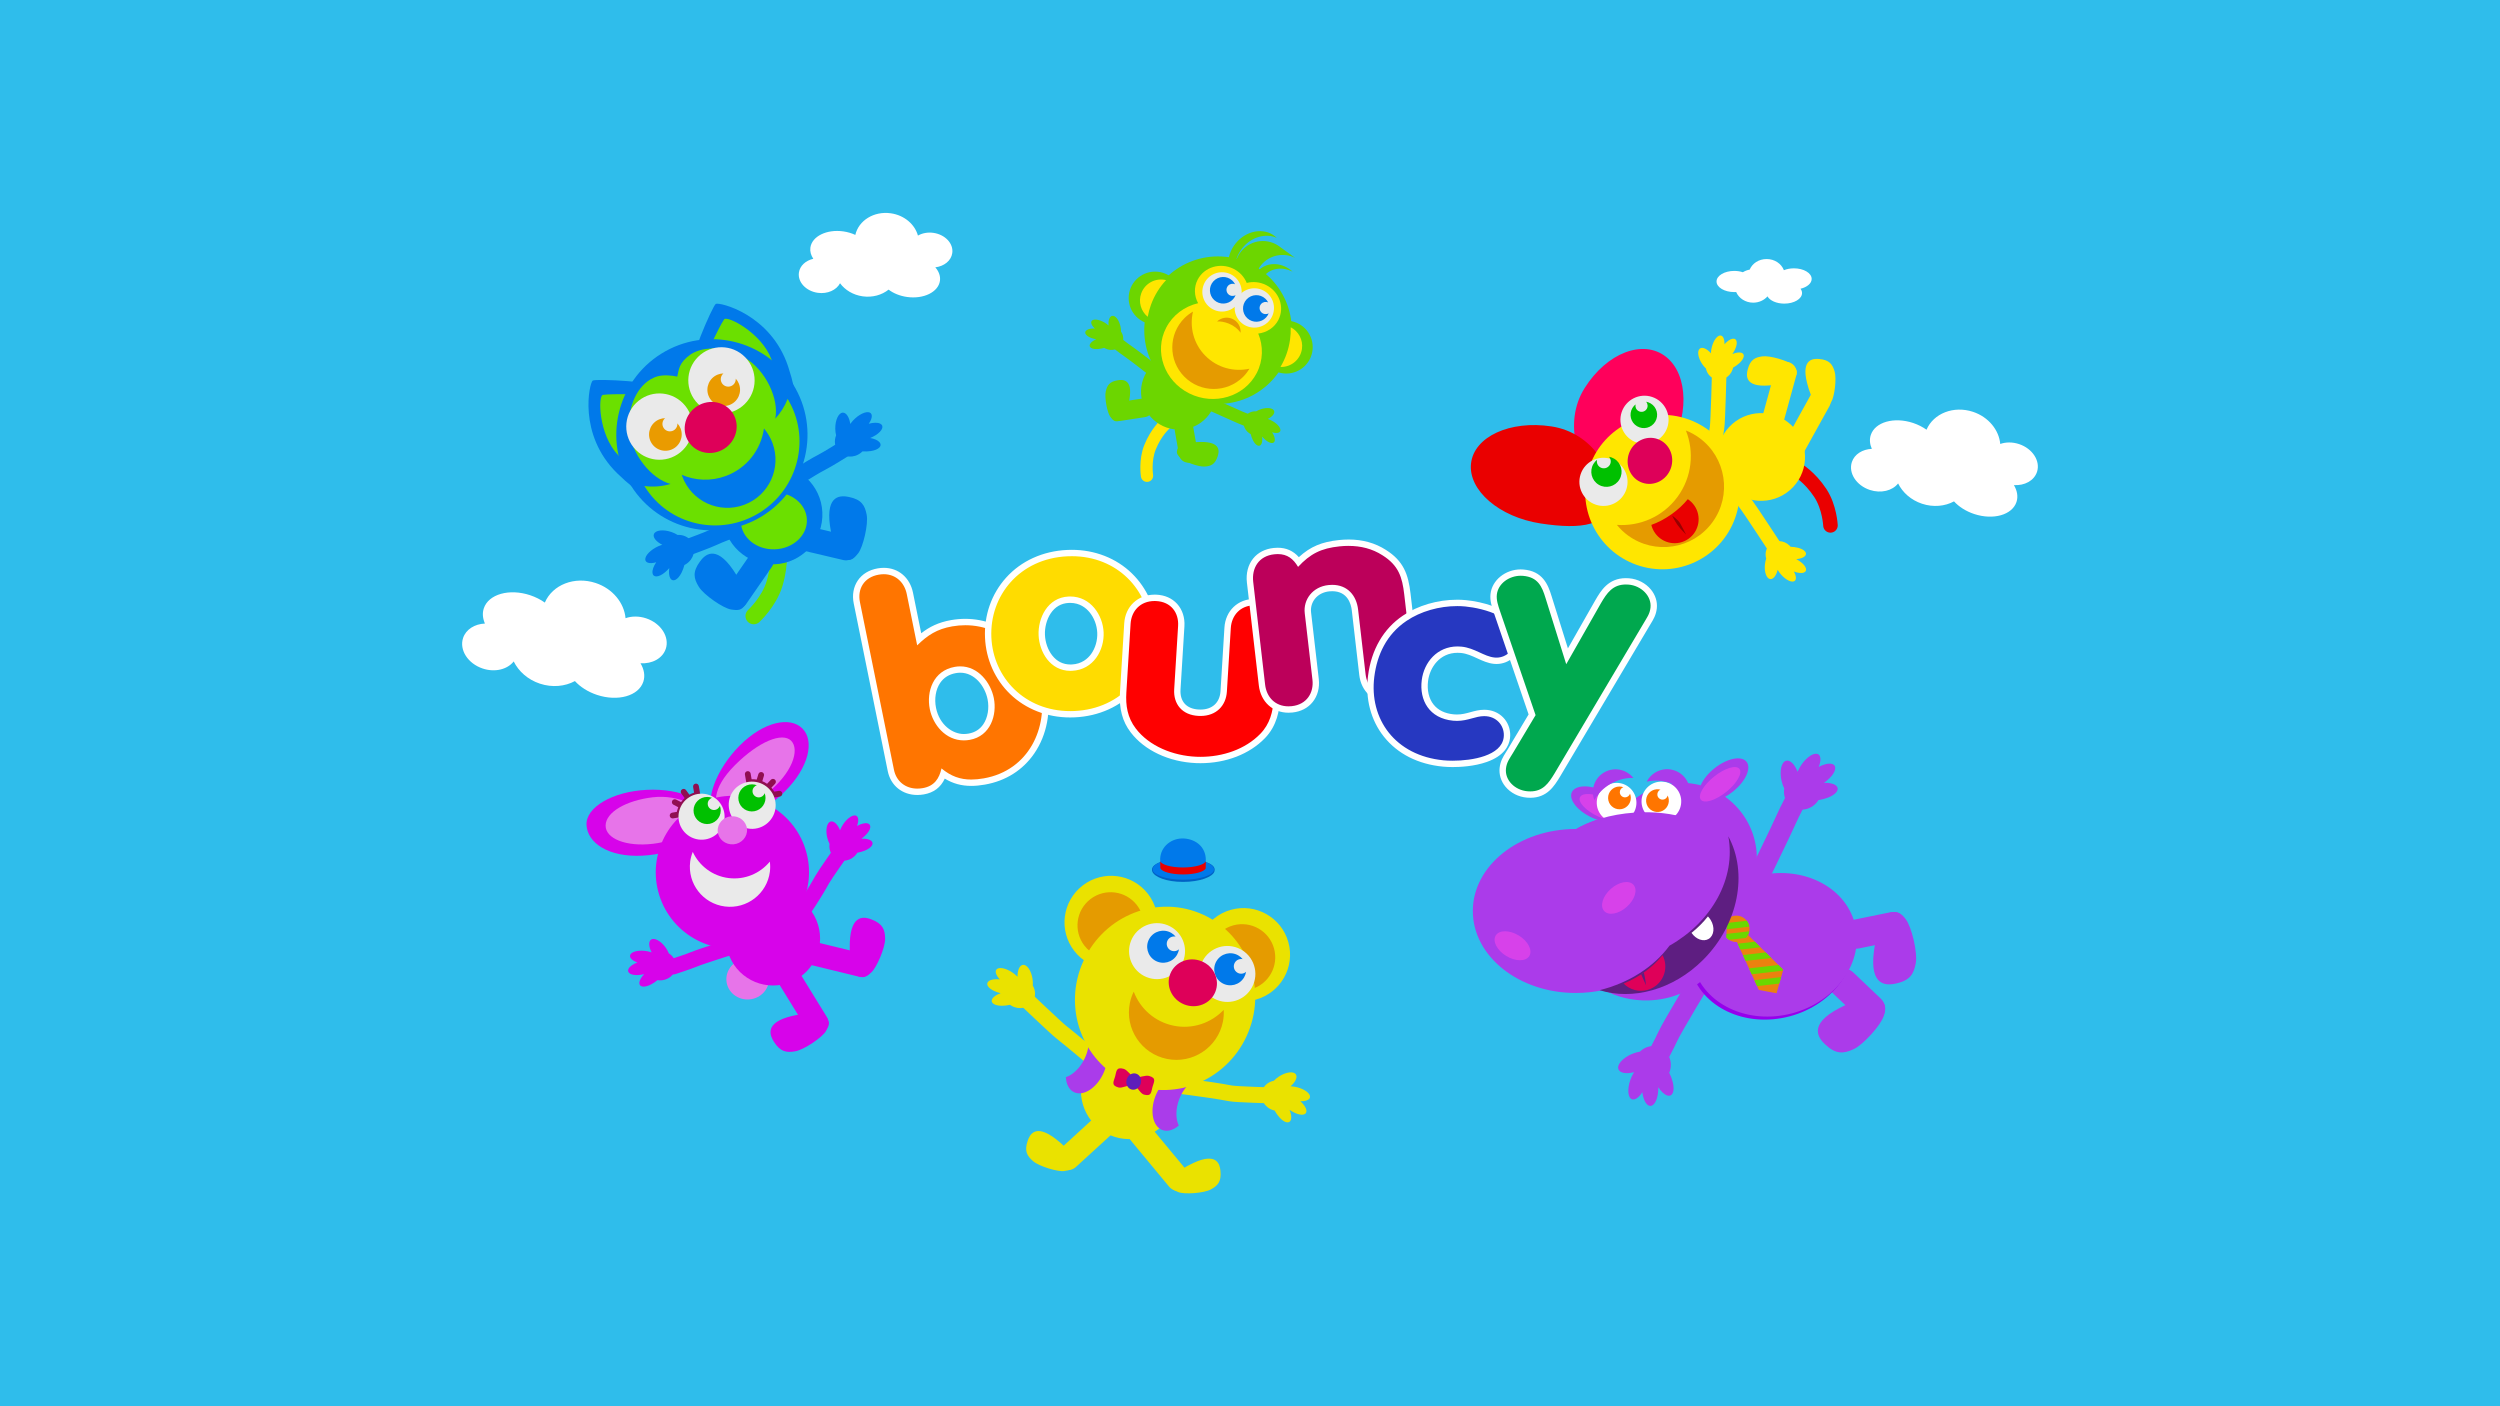 <?xml version="1.0" encoding="UTF-8"?><svg xmlns="http://www.w3.org/2000/svg" viewBox="0 0 1920 1080"><defs><style>.cls-1,.cls-2,.cls-3,.cls-4,.cls-5,.cls-6,.cls-7,.cls-8,.cls-9,.cls-10,.cls-11,.cls-12,.cls-13,.cls-14,.cls-15,.cls-16,.cls-17,.cls-18,.cls-19,.cls-20,.cls-21,.cls-22,.cls-23,.cls-24,.cls-25,.cls-26,.cls-27,.cls-28,.cls-29,.cls-30,.cls-31,.cls-32,.cls-33,.cls-34,.cls-35,.cls-36,.cls-37,.cls-38,.cls-39,.cls-40,.cls-41,.cls-42,.cls-43,.cls-44,.cls-45{stroke-width:0px;}.cls-1,.cls-4,.cls-5,.cls-7,.cls-9,.cls-10,.cls-19,.cls-21,.cls-23,.cls-31,.cls-35,.cls-36,.cls-39,.cls-41{fill-rule:evenodd;}.cls-1,.cls-11{fill:#0079ea;}.cls-46{stroke-width:9.63px;}.cls-46,.cls-47,.cls-48,.cls-49,.cls-50,.cls-51,.cls-52,.cls-53,.cls-54,.cls-55,.cls-56,.cls-57,.cls-58,.cls-59,.cls-60{fill:none;stroke-linecap:round;stroke-miterlimit:10;}.cls-46,.cls-50{stroke:#6cd600;}.cls-47{stroke-width:22.39px;}.cls-47,.cls-57{stroke:#ab3bea;}.cls-2,.cls-39{fill:#5e1e81;}.cls-3{fill:#5e1eba;}.cls-4,.cls-24{fill:#d703ea;}.cls-5,.cls-13{fill:#ea0000;}.cls-6{fill:#ffdc00;}.cls-7,.cls-40{fill:#de0059;}.cls-48{stroke:#6be000;}.cls-48,.cls-59{stroke-width:12.69px;}.cls-8,.cls-41{fill:#eaeaea;}.cls-9,.cls-29{fill:#eae200;}.cls-10{fill:#ff005b;}.cls-12{fill:#6bd700;}.cls-49{stroke-width:18.4px;}.cls-49,.cls-53{stroke:#eae200;}.cls-14{fill:#ea9b00;}.cls-15{fill:#bc005a;}.cls-16,.cls-23{fill:#ffe600;}.cls-17,.cls-19{fill:#ab3bea;}.cls-18,.cls-36{fill:#6cd600;}.cls-50{stroke-width:14.44px;}.cls-20{fill:#eb810f;}.cls-21{fill:#9600ec;}.cls-22{fill:#e774e9;}.cls-51{stroke-width:16.75px;}.cls-51,.cls-52,.cls-56{stroke:#ffe600;}.cls-25{fill:#df0059;}.cls-26,.cls-31{fill:#6be000;}.cls-27{fill:#e59b00;}.cls-28{fill:#00a84e;}.cls-52{stroke-width:9.44px;}.cls-53{stroke-width:12.26px;}.cls-30{fill:#2fbdeb;}.cls-32{fill:#0061c4;}.cls-33{fill:#2638c1;}.cls-54{stroke-width:17.98px;}.cls-54,.cls-55{stroke:#d703ea;}.cls-34{fill:#00c000;}.cls-35{fill:#980000;}.cls-37{fill:red;}.cls-38{fill:#aa3cea;}.cls-55{stroke-width:11.99px;}.cls-56,.cls-58{stroke-width:11.17px;}.cls-57{stroke-width:16.09px;}.cls-42{fill:#fff;}.cls-43{fill:#900e51;}.cls-58{stroke:#ea0000;}.cls-59,.cls-60{stroke:#0079ea;}.cls-44{fill:#d741ea;}.cls-60{stroke-width:19.04px;}.cls-45{fill:#ff7500;}</style></defs><g id="bg"><rect class="cls-30" width="1920" height="1080"/></g><g id="Layer_1"><path class="cls-45" d="M704.51,608.09c-10.33,0-18.31-6.42-20.33-16.37l-26.14-128.79c-1.18-5.82-.2-11.42,2.77-15.77,2.97-4.35,7.69-7.2,13.66-8.25,1.44-.25,2.87-.38,4.25-.38,10.07,0,17.95,6.72,20.06,17.13l7.14,35.17c6.86-6.1,13.95-10.29,24.98-12.22,3.48-.61,6.99-.92,10.44-.92,14.62,0,28.31,5.35,39.61,15.47,10.5,9.41,17.8,22.07,20.55,35.64,3.47,17.12.15,34.74-9.13,48.34-8.43,12.35-21.02,20.31-36.43,23-3.66.64-6.93.95-10.01.95-8.01,0-14.92-2.19-21.47-6.84-1.9,5.63-5.81,11.73-15.36,13.4-1.55.27-3.09.41-4.58.41ZM737.49,514.21c-1.23,0-2.49.11-3.75.33-5.92,1.04-10.53,3.91-13.68,8.53-3.79,5.56-5.13,13.44-3.58,21.09,2.22,10.94,11.09,22.01,23.74,22.01h0c1.33,0,2.69-.12,4.06-.36,5.53-.97,9.87-3.71,12.9-8.17,3.78-5.54,5.19-13.63,3.67-21.11-2.97-14.66-14-22.33-23.36-22.33Z"/><path class="cls-42" d="M678.72,440.99c9.43,0,15.91,6.55,17.66,15.18l.72,3.55,7.29,35.91c8.04-7.83,15.19-12.52,26.93-14.58,3.41-.6,6.76-.88,10.02-.88,29.52,0,52.5,23.22,57.77,49.16,5.89,29.04-8.62,62.33-43.59,68.45-3.4.59-6.58.91-9.59.91-8.48,0-15.66-2.53-22.86-8.55-1.74,7.65-5.35,13.56-14.4,15.14-1.43.25-2.82.37-4.16.37-9.22,0-16.17-5.7-17.94-14.41l-26.14-128.79c-2.03-9.98,2.96-19.11,14.46-21.12,1.32-.23,2.6-.34,3.83-.34M740.22,568.62c1.45,0,2.94-.13,4.48-.4,16.14-2.82,21.15-19.31,18.54-32.16-2.38-11.72-11.87-24.29-25.75-24.29-1.35,0-2.74.12-4.17.37-16.63,2.91-21.97,18.99-19.23,32.51,2.45,12.05,12.15,23.97,26.13,23.97M678.72,436.1c-1.52,0-3.1.14-4.67.42-6.63,1.16-11.91,4.37-15.25,9.28-3.34,4.9-4.46,11.16-3.14,17.63l26.14,128.79c2.26,11.13,11.18,18.32,22.72,18.32,1.64,0,3.32-.15,5-.44,7.6-1.33,12.9-5.32,16.07-12.13,6.22,3.8,12.82,5.6,20.34,5.6,3.22,0,6.63-.32,10.43-.99,16.07-2.81,29.22-11.12,38.03-24.03,9.65-14.14,13.11-32.44,9.51-50.2-2.86-14.09-10.43-27.22-21.32-36.98-11.58-10.38-26.23-16.1-41.24-16.1-3.59,0-7.25.32-10.86.95-9.8,1.72-16.78,5.25-22.98,10.12l-5.6-27.61-.72-3.55c-2.35-11.59-11.16-19.09-22.45-19.09h0ZM740.22,563.73c-8.58,0-18.67-6.89-21.35-20.06-1.42-7.01-.23-14.2,3.2-19.23,2.77-4.06,6.83-6.58,12.09-7.5,1.12-.2,2.24-.3,3.33-.3,11.05,0,18.91,10.25,20.97,20.37,1.39,6.86.13,14.23-3.29,19.25-2.65,3.89-6.46,6.29-11.31,7.14-1.23.21-2.45.32-3.64.32h0Z"/><path class="cls-6" d="M821.91,548.57c-17.14,0-32.94-6.16-44.5-17.36-11.2-10.85-17.77-25.63-18.48-41.61-1.58-35.32,24.55-63.19,60.79-64.81,1.12-.05,2.25-.08,3.36-.08,17.21,0,33.05,6.21,44.59,17.47,11.14,10.88,17.67,25.69,18.39,41.72.74,16.53-4.81,32.21-15.63,44.16-11.19,12.37-27.24,19.62-45.17,20.43-1.11.05-2.24.08-3.34.08ZM821.9,460.56c-.36,0-.72,0-1.08.02-8.47.38-21.59,8.09-20.74,27.18.82,18.35,13.63,25.01,22.03,25.01h0c.34,0,.69,0,1.04-.02,11.22-.5,22.74-10.14,21.99-27.01-.55-12.38-9.4-25.18-23.24-25.18Z"/><path class="cls-42" d="M823.07,427.16c35.02,0,59.15,25.79,60.54,56.86,1.44,32.02-21.94,60.4-58.46,62.04-1.09.05-2.17.07-3.23.07-34.81,0-59.15-25.57-60.55-56.63-1.43-32.02,21.68-60.61,58.45-62.26,1.09-.05,2.18-.07,3.25-.07M822.11,515.21c.38,0,.76,0,1.15-.03,16.65-.75,24.92-16.03,24.32-29.56-.58-12.98-9.77-27.52-25.68-27.52-.39,0-.79,0-1.19.03-16.4.74-23.64,16.88-23.07,29.73.57,12.77,8.82,27.35,24.47,27.35M823.07,422.27v4.88-4.88c-1.15,0-2.32.03-3.47.08-18.68.84-35.36,8.42-46.97,21.36-11.18,12.46-16.92,28.79-16.14,46,.74,16.61,7.57,31.97,19.22,43.26,12.02,11.63,28.42,18.04,46.2,18.04,1.14,0,2.3-.03,3.45-.08,18.59-.83,35.23-8.37,46.87-21.23,11.25-12.43,17.03-28.74,16.26-45.91-.75-16.64-7.54-32.04-19.12-43.35-12-11.72-28.44-18.17-46.29-18.17h0ZM822.11,510.33c-5.69,0-10.41-2.36-14.04-7-3.27-4.19-5.29-9.9-5.55-15.67-.26-5.8,1.37-11.97,4.36-16.49,3.39-5.13,8.12-7.87,14.04-8.13.33-.02.65-.02.97-.02,7.38,0,12.14,3.87,14.83,7.12,3.54,4.27,5.72,10,5.97,15.73.27,5.95-1.47,11.95-4.76,16.48-2.51,3.45-7.12,7.63-14.9,7.98-.32.01-.63.02-.94.02h0Z"/><path class="cls-37" d="M921.98,583.69c-1.11,0-2.24-.02-3.35-.07-20.07-.86-38.12-9.32-48.3-22.62-6.04-7.87-8.5-17.19-7.75-29.3l3.25-52.77c.73-11.84,9.12-19.79,20.89-19.79.38,0,.76,0,1.15.02,5.93.26,10.91,2.44,14.4,6.31,3.55,3.94,5.3,9.38,4.93,15.32l-3,48.71c-.32,5.11,1.02,9.47,3.86,12.63,2.89,3.21,7.29,5.03,12.71,5.26.39.02.77.02,1.15.02,10.4,0,17.25-6.31,17.88-16.48l3-48.71c.73-11.84,9.03-19.8,20.67-19.8.37,0,.75,0,1.13.02,6.04.26,11.06,2.42,14.5,6.24,3.49,3.87,5.2,9.34,4.83,15.39l-3.25,52.77c-.78,12.68-4.2,21.46-11.07,28.47-11.34,11.67-28.7,18.36-47.63,18.36Z"/><path class="cls-42" d="M886.73,461.58c.35,0,.69,0,1.05.02,11.67.5,17.61,9.12,17,19.04l-.22,3.61-2.78,45.1c-.7,11.28,5.99,19.93,18.9,20.48.42.02.84.03,1.25.03,12.17,0,19.64-7.86,20.32-18.77l2.78-45.1.22-3.61c.59-9.63,7.17-17.51,18.23-17.51.34,0,.68,0,1.02.02,11.91.51,17.62,8.9,16.99,19.04l-3.25,52.77c-.61,9.92-2.93,19.32-10.37,26.92-11.5,11.84-28.79,17.63-45.88,17.63-1.08,0-2.16-.02-3.24-.07-17.88-.77-36.1-8.11-46.46-21.67-6.45-8.42-7.87-17.75-7.25-27.67l3.25-52.77c.61-9.84,7.4-17.5,18.45-17.5M886.73,456.69c-12.93,0-22.53,9.08-23.33,22.09l-3.25,52.77c-.79,12.74,1.84,22.57,8.25,30.94,10.6,13.87,29.34,22.68,50.13,23.57,1.14.05,2.31.07,3.45.07,19.59,0,37.59-6.97,49.39-19.11,9.46-9.66,11.23-21.76,11.74-30.02l3.25-52.77c.41-6.71-1.52-12.82-5.45-17.18-3.89-4.32-9.5-6.76-16.21-7.05-.42-.02-.83-.03-1.23-.03-12.8,0-22.31,9.09-23.11,22.09l-.22,3.61-2.78,45.1c-.55,8.88-6.32,14.19-15.44,14.19-.34,0-.69,0-1.04-.02-4.75-.2-8.56-1.74-11-4.46-2.39-2.66-3.51-6.4-3.24-10.84l2.78-45.1.22-3.61c.41-6.6-1.57-12.68-5.56-17.11-3.94-4.37-9.51-6.83-16.11-7.12-.43-.02-.84-.03-1.26-.03h0Z"/><path class="cls-15" d="M989.59,544.92c-11.07,0-19.08-7.38-20.4-18.8l-9.15-78.95c-.74-6.42.77-12.34,4.25-16.68,3.3-4.11,8.22-6.61,14.24-7.24.96-.1,1.9-.15,2.8-.15,6.66,0,11.8,2.68,15.95,8.39,9.11-9.08,17.64-12.9,31.34-14.32,2.41-.25,4.79-.37,7.08-.37,10.31,0,19.51,2.55,27.32,7.58,12.84,8.06,16.18,17.4,17.85,31.82l6.68,57.65c.69,5.98-.79,11.6-4.17,15.81-3.28,4.08-8.09,6.56-13.93,7.16-.91.09-1.83.14-2.71.14-11.07,0-19.07-7.38-20.39-18.79l-5.77-49.79c-1.22-10.49-7.74-16.75-17.45-16.75-.83,0-1.69.05-2.57.14-5.15.53-9.61,2.85-12.57,6.54-2.79,3.48-4.05,7.88-3.52,12.39l5.92,51.14c.69,5.98-.79,11.6-4.17,15.81-3.27,4.08-8.09,6.56-13.93,7.16-.91.09-1.83.14-2.71.14Z"/><path class="cls-42" d="M1035.71,419.25c9.34,0,18.15,2.14,26,7.19,12.42,7.8,15.21,16.82,16.74,30.04l6.68,57.65c1.14,9.87-4.3,19.06-15.92,20.26-.84.09-1.66.13-2.46.13-10.43,0-16.88-7.25-17.97-16.63l-.42-3.59-5.35-46.21c-1.23-10.62-8.02-18.91-19.88-18.92-.91,0-1.85.05-2.82.15-12.12,1.25-19.49,11.09-18.27,21.63l5.51,47.55.41,3.58c1.14,9.87-4.3,19.06-15.92,20.26-.84.09-1.66.13-2.46.13-10.43,0-16.89-7.25-17.97-16.63l-9.15-78.95c-1.19-10.32,3.95-19.93,16.31-21.21.89-.09,1.74-.14,2.55-.14,7.37,0,11.95,3.67,15.59,9.84,9.35-10.04,17.62-14.3,31.96-15.78,2.3-.24,4.58-.36,6.83-.36M1035.71,414.36h0c-2.37,0-4.84.13-7.33.39-13.18,1.36-22.06,5.05-30.86,13.15-4.33-4.86-9.67-7.23-16.18-7.23-.98,0-2.01.05-3.05.16-6.68.69-12.17,3.5-15.89,8.14-3.9,4.85-5.59,11.42-4.77,18.49l9.15,78.95c1.45,12.53,10.62,20.96,22.82,20.96.97,0,1.96-.05,2.96-.16,6.5-.67,11.89-3.46,15.58-8.06,3.79-4.73,5.46-10.98,4.69-17.62l-.41-3.58-5.51-47.56c-.45-3.85.62-7.61,3-10.58,2.55-3.17,6.42-5.17,10.91-5.64.79-.08,1.57-.12,2.32-.12,12.03,0,14.52,10.21,15.02,14.59l5.35,46.21.42,3.59c1.45,12.53,10.62,20.95,22.82,20.95.97,0,1.97-.05,2.96-.16,6.5-.67,11.89-3.46,15.58-8.06,3.79-4.73,5.46-10.98,4.69-17.62l-6.68-57.65c-1.71-14.8-5.37-25.05-18.97-33.6-8.21-5.28-17.84-7.95-28.62-7.95h0Z"/><path class="cls-33" d="M1115.7,586.66c-2.6,0-5.14-.11-7.34-.33-18.42-1.78-33.49-9.4-43.58-22.04-9.69-12.14-13.85-28.09-11.72-44.92,2.47-19.44,11.37-34.84,25.74-44.55,11.04-7.5,25.69-11.8,40.17-11.8,2.23,0,4.45.11,6.6.31,12.43,1.2,29.6,5.94,37.11,15.33,3.14,3.94,4.43,8.38,3.82,13.2-.97,7.68-7.67,15.63-17.2,15.63-.55,0-1.11-.03-1.67-.08-4.27-.41-8.08-2.17-12.11-4.02-4.13-1.9-8.41-3.87-13.33-4.35-.94-.09-1.88-.14-2.79-.14-15.16,0-23.62,12.28-25.07,23.69-.99,7.83.7,14.94,4.76,20.03,3.83,4.8,9.75,7.71,17.11,8.42.91.09,1.83.13,2.73.13,4.21,0,7.7-.96,11.08-1.9,3.26-.9,6.35-1.75,9.87-1.75.67,0,1.35.03,2.01.1,4.78.46,8.99,2.69,11.85,6.26,2.82,3.53,4.11,8.18,3.53,12.75-1.88,14.76-22.7,20.01-41.56,20.01Z"/><path class="cls-42" d="M1118.98,465.47c2.15,0,4.27.1,6.36.3,14.33,1.39,40.93,8.51,38.74,25.79-.89,7-6.84,13.5-14.78,13.5-.47,0-.95-.02-1.43-.07-8.15-.79-15.32-7.39-25.44-8.37-1.03-.1-2.04-.15-3.03-.15-15.59,0-25.75,12.1-27.49,25.83-1.97,15.49,5.77,29.42,24.05,31.19,1.03.1,2.02.14,2.97.14,8.58,0,14.17-3.65,20.94-3.65.58,0,1.17.03,1.78.09,8.89.86,14.18,8.42,13.19,16.27-1.79,14.12-24.13,17.88-39.14,17.88-2.65,0-5.07-.12-7.11-.31-37.06-3.59-57.25-31.67-53.11-64.22,2.14-16.84,9.38-32.5,24.69-42.83,10.87-7.38,25.23-11.38,38.81-11.38M1118.98,460.59c-14.96,0-30.11,4.46-41.55,12.22-14.97,10.1-24.23,26.1-26.79,46.26-2.22,17.49,2.12,34.09,12.23,46.75,10.52,13.17,26.17,21.1,45.26,22.95,2.28.22,4.9.34,7.58.34,5.6,0,16.45-.51,26.14-3.92,13.43-4.73,17.11-12.52,17.84-18.23.66-5.23-.81-10.54-4.04-14.59-3.27-4.09-8.07-6.64-13.52-7.16-.74-.07-1.49-.11-2.25-.11-3.85,0-7.24.94-10.52,1.84-3.37.93-6.55,1.81-10.43,1.81-.82,0-1.66-.04-2.5-.12-6.78-.66-11.97-3.18-15.43-7.52-3.65-4.56-5.15-11.03-4.24-18.19,1.32-10.38,8.97-21.56,22.65-21.56.84,0,1.7.04,2.56.12,4.52.44,8.42,2.23,12.55,4.14,4.04,1.86,8.22,3.78,12.9,4.24.63.06,1.27.09,1.9.09,9.9,0,18.34-7.64,19.62-17.77.7-5.5-.76-10.56-4.33-15.03-3.88-4.85-10.16-8.83-18.67-11.83-6.12-2.16-13.45-3.76-20.11-4.41-2.23-.22-4.53-.33-6.83-.33h0Z"/><path class="cls-28" d="M1175.23,610.24c-.74,0-1.52-.03-2.3-.1-5.89-.49-11.31-3.25-14.88-7.58-3.01-3.65-4.39-8.13-3.9-12.6.51-4.61,2.37-7.57,4.34-10.72.42-.66.85-1.35,1.28-2.08l16.87-28.21-27.02-79.02-.25-.76c-1.28-3.85-2.73-8.2-2.23-12.74,1.03-9.35,10.18-16.68,20.83-16.68.62,0,1.25.03,1.87.08,13.06,1.08,16.67,9.52,19.48,18.82l14.19,45.4,23.85-41.92c5.01-8.58,10.05-15.66,21.3-15.66.75,0,1.54.03,2.33.1,5.89.49,11.36,3.31,15.01,7.73,3.07,3.72,4.48,8.23,3.99,12.69-.5,4.48-2.29,7.44-4.2,10.57-.46.76-.94,1.55-1.43,2.41l-68.4,115.28c-4.29,7.04-9.14,14.99-20.74,14.99Z"/><path class="cls-42" d="M1167.97,442.18c.55,0,1.11.02,1.67.07,11.38.94,14.6,8.02,17.34,17.09l15.88,50.78,26.63-46.8c4.61-7.9,9.07-14.43,19.18-14.43.68,0,1.39.03,2.13.09,9.65.8,17.77,8.74,16.78,17.73-.55,4.94-2.85,7.71-5.32,12.04l-68.38,115.25c-4.56,7.48-8.78,13.79-18.64,13.79-.67,0-1.37-.03-2.1-.09-9.65-.8-17.55-8.49-16.55-17.48.55-4.95,2.85-7.71,5.29-11.81l17.45-29.18-27.39-80.09c-1.31-3.96-2.84-8.17-2.37-12.45.93-8.47,9.36-14.51,18.4-14.51M1167.97,437.3c-11.88,0-22.09,8.28-23.26,18.86-.56,5.07.98,9.7,2.35,13.79l.24.73,26.67,77.99-16.29,27.24c-.43.72-.85,1.39-1.26,2.04-2.03,3.24-4.13,6.58-4.7,11.75-.57,5.13,1.01,10.25,4.44,14.42,3.98,4.84,10.02,7.92,16.56,8.46.85.07,1.69.11,2.5.11,12.97,0,18.42-8.95,22.81-16.13l.02-.03.02-.03,68.38-115.25.02-.03.02-.04c.47-.82.94-1.6,1.4-2.35,1.96-3.22,3.98-6.55,4.54-11.57.56-5.13-1.05-10.28-4.54-14.52-4.07-4.93-10.15-8.07-16.69-8.61-.86-.07-1.71-.11-2.53-.11-13.57,0-19.25,9.74-23.4,16.85v.02s-.03.02-.03.02l-21.08,37.04-12.53-40.06c-2.8-9.26-7.03-19.29-21.6-20.5-.69-.06-1.38-.09-2.07-.09h0Z"/><path class="cls-42" d="M1564.41,362.47c2.78-8.38-3.39-17.97-13.79-21.42-5.06-1.68-10.18-1.58-14.43-.09-.96-10.68-8.96-20.7-20.94-24.68-14.84-4.92-30.33,1.22-35.68,13.74-2.98-2.11-6.44-3.89-10.31-5.18-14.64-4.86-29.19-.73-32.49,9.22-1.14,3.44-.76,7.11.79,10.66-7.17.33-13.31,4.08-15.32,10.13-2.78,8.38,3.39,17.98,13.79,21.43,8.58,2.85,17.35.6,21.72-4.99,3.43,6.94,9.89,12.77,18.36,15.58,8.68,2.88,17.6,1.97,24.57-1.8,3.73,4.08,9.09,7.57,15.49,9.69,14.64,4.86,29.19.73,32.49-9.22,1.39-4.19.54-8.74-1.97-12.97,8.17.5,15.49-3.39,17.72-10.12Z"/><path class="cls-42" d="M511.32,498.33c3.04-9.18-3.72-19.68-15.1-23.46-5.54-1.84-11.15-1.73-15.8-.1-1.05-11.69-9.81-22.67-22.92-27.02-16.25-5.39-33.21,1.33-39.07,15.04-3.26-2.31-7.05-4.26-11.29-5.67-16.03-5.32-31.97-.8-35.58,10.09-1.25,3.76-.83,7.79.86,11.67-7.85.36-14.58,4.46-16.78,11.1-3.04,9.18,3.71,19.68,15.1,23.46,9.4,3.12,19,.66,23.78-5.46,3.75,7.6,10.83,13.99,20.1,17.06,9.51,3.15,19.27,2.15,26.91-1.97,4.09,4.47,9.96,8.29,16.96,10.61,16.03,5.32,31.96.8,35.57-10.09,1.52-4.59.6-9.57-2.16-14.2,8.95.54,16.96-3.72,19.4-11.08Z"/><path class="cls-42" d="M731.35,194.35c1.03-7.3-5.47-14.24-14.52-15.52-4.4-.62-8.59.23-11.85,2.09-2.39-8.62-10.45-15.65-20.87-17.12-12.91-1.82-24.7,5.53-27.22,16.61-2.75-1.29-5.87-2.23-9.23-2.71-12.74-1.79-24.06,3.77-25.28,12.42-.42,2.99.44,5.95,2.24,8.63-5.84,1.34-10.32,5.34-11.06,10.61-1.03,7.29,5.47,14.25,14.51,15.52,7.47,1.05,14.33-2.1,17.08-7.34,3.85,5.19,10.02,9,17.39,10.04,7.56,1.06,14.74-1.02,19.9-5.15,3.67,2.79,8.59,4.85,14.16,5.64,12.74,1.8,24.06-3.76,25.28-12.41.51-3.65-.86-7.25-3.56-10.35,6.78-.81,12.2-5.1,13.03-10.95Z"/><path class="cls-42" d="M1391.36,214.21c0-4.49-6.1-8.13-13.62-8.13-2.86,0-5.51.53-7.7,1.43-1.92-4.99-7.12-8.57-13.24-8.57s-11.01,3.37-13.06,8.13c-1.91.34-3.68,1.04-5.23,2.01-1.96-.65-4.2-1.02-6.59-1.02-7.52,0-13.62,3.64-13.62,8.13s6.1,8.13,13.62,8.13c.49,0,.98-.02,1.45-.05,2.04,4.78,7.12,8.18,13.08,8.18,4.45,0,8.41-1.89,10.98-4.84,1.8,3.24,6.9,5.57,12.92,5.57,7.52,0,13.62-3.64,13.62-8.13,0-1.17-.43-2.29-1.18-3.29,5.02-1.2,8.57-4.12,8.57-7.55Z"/><path id="tail" class="cls-48" d="M578.86,473.09s11.74-10.76,15.99-24.87c4.94-16.39,2.71-28.4,2.71-28.4"/><line id="leg_L" class="cls-60" x1="584.87" y1="430.05" x2="565.41" y2="458.2"/><path id="arm_L" class="cls-59" d="M561.93,407.05s-8.57,3.04-14.48,5.81c-4.15,1.94-16.83,6.59-16.83,6.59"/><path id="foot_L" class="cls-1" d="M561.44,468.09c5.89.91,7.81.43,10.42-2.91,2.62-3.34,1.74-12.2-8.79-27.47-14.04-20.35-22.27-10.84-25.5-6.45-5.94,8.11-4.72,13.12-.87,19.41,3.86,6.29,18.84,16.51,24.73,17.42Z"/><path id="foot_R" class="cls-1" d="M659.07,424.94c-3.74,4.64-5.48,5.58-9.67,4.87-4.19-.71-9.5-7.85-12-26.22-3.33-24.49,9.16-23.02,14.51-21.94,9.85,2,12.33,6.52,13.71,13.76,1.38,7.24-2.81,24.89-6.55,29.53Z"/><line id="leg_R" class="cls-60" x1="616.09" y1="412.89" x2="649.64" y2="420.81"/><path id="belly" class="cls-1" d="M555.09,392.96c1.19-21.11,19.28-37.26,40.39-36.07,21.11,1.19,37.26,19.28,36.07,40.39-1.19,21.12-19.28,37.26-40.39,36.07-21.11-1.19-37.26-19.28-36.07-40.39Z"/><path id="bellyhighlight" class="cls-31" d="M568.99,400.88c-.2-5.51,1.99-10.63,5.75-14.61,4.49-4.75,11.21-7.88,18.83-8.15,14-.49,25.7,8.9,26.12,20.98.43,12.08-10.57,22.27-24.58,22.77-14,.5-25.7-8.89-26.13-20.98Z"/><path id="hand_L" class="cls-11" d="M520.4,410.84c-1.36-.86-2.95-1.64-4.73-2.25-6.28-2.16-12.31-1.45-13.47,1.58-.97,2.55,1.81,5.92,6.43,8.22-.3.09-.59.18-.91.29-5.83,1.94-11.24,6.4-12.05,9.96-.81,3.42,2.88,4.77,8.3,3.18-2.01,2.98-3.16,6.09-2.85,8.28.5,3.64,4.76,3.41,9.5-.49,1.17-.96,2.32-2.09,3.39-3.3-.48,3.2-.23,6.13.83,7.86,1.91,3.14,5.72,1.24,8.52-4.23.94-1.83,1.72-3.92,2.27-6.02.42-.21.83-.44,1.24-.69,6-3.8,7.98-11.42,4.43-17.04-2.37-3.74-6.59-5.63-10.92-5.37Z"/><path id="arm_R" class="cls-59" d="M618.02,362.67s7.67-4.9,13.48-7.86c4.08-2.08,15.53-9.23,15.53-9.23"/><path id="hand_R" class="cls-11" d="M642.13,334.38c-.39-1.57-.62-3.32-.64-5.19-.06-6.64,2.52-12.14,5.76-12.28,2.73-.11,5.05,3.59,5.76,8.7.18-.25.36-.51.56-.77,3.68-4.92,9.63-8.63,13.26-8.29,3.5.32,3.61,4.24.39,8.89,3.46-.96,6.78-1.07,8.76-.08,3.29,1.63,1.73,5.6-3.47,8.86-1.28.81-2.72,1.54-4.2,2.17,3.18.56,5.89,1.72,7.2,3.28,2.37,2.8-.63,5.82-6.71,6.75-2.03.31-4.27.39-6.43.25-.33.33-.68.65-1.05.96-5.5,4.49-13.36,3.96-17.56-1.19-2.8-3.43-3.26-8.03-1.64-12.05Z"/><g id="ear_L"><path id="ear_out_L" class="cls-1" d="M507.2,298.06c.3-4.93-49.52-7.38-52.01-5.76-2.49,1.62-11.67,41.34,18.77,71.13,18.25,17.86,25.88,18.72,29.85,20.79-3.88-4.25,2.74-75.44,3.39-86.17Z"/><path id="ear_in_L" class="cls-26" d="M474.72,349.55c-15.21-15.95-15.43-45.66-11.75-46.26,7.12-1.15,34.48-.08,41.35-.93-4.83,12.01-5.99,44.25-7.47,63.87-.03.42-10.24-4.22-22.12-16.68Z"/></g><g id="ear_R"><path id="ear_out_R" class="cls-1" d="M531.99,282.61c-4.56-1.9,15.2-47.7,17.75-49.22,2.55-1.52,42.25,7.74,55.58,48.19,7.99,24.25,5.4,31.48,5.51,35.96-2.1-5.36-68.93-30.79-78.85-34.93Z"/><path id="ear_in_R" class="cls-26" d="M592.53,276.14c-7.62-20.68-34.19-33.97-36.35-30.93-4.17,5.88-15.27,30.92-19.05,36.71,12.91.96,42.36,14.12,60.63,21.43.39.16.73-11.05-5.23-27.21Z"/></g><path id="head" class="cls-1" d="M484.43,372.74c-21.44-34.41-10.93-79.7,23.49-101.14,34.41-21.44,79.7-10.93,101.14,23.48,21.45,34.42,10.93,79.7-23.48,101.14-34.42,21.45-79.7,10.93-101.14-23.49Z"/><path id="faceshape" class="cls-26" d="M595.41,321.56c3.07-14.8-7.14-37.3-23.58-46.94-14.44-8.46-30.65-9.08-41.11-2.66-9.54,6.64-9.25,11.81-10.58,17.29-4.48-1-10.51-1.51-15.35-.17-.75.22-1.49.49-2.21.79-.32.14-.63.29-.93.46.02-.02.04-.05.06-.07-11.92,5.53-19.8,21.45-18.46,39.56,1.41,19,17.11,38.08,31.75,41.85-6.5,1.94-13.36,2.51-20.09,1.6.1.17.2.34.31.51,18.56,29.79,58.07,38.7,88.25,19.89,29.95-18.66,39.45-57.6,21.44-87.31-2.18,5.62-5.42,10.79-9.52,15.21Z"/><path id="eyeW_L" class="cls-41" d="M486.63,343.64c-8.84-10.94-7.15-26.97,3.78-35.82,10.93-8.85,26.97-7.15,35.82,3.79,8.85,10.93,7.16,26.97-3.77,35.82-10.94,8.85-26.98,7.15-35.83-3.79Z"/><path id="eyeW_R" class="cls-41" d="M534.28,308.16c-8.84-10.94-7.15-26.97,3.78-35.82,10.93-8.85,26.97-7.15,35.82,3.79,8.85,10.94,7.16,26.97-3.77,35.82-10.94,8.85-26.98,7.15-35.83-3.79Z"/><path id="pupil_R" class="cls-14" d="M544.15,303.95c-2.54-6.43.62-13.71,7.06-16.27,1.45-.58,2.94-.86,4.42-.89-1.86,1.55-2.61,4.17-1.67,6.53,1.16,2.96,4.5,4.39,7.46,3.22,2.39-.95,3.79-3.31,3.63-5.74,1.02,1.11,1.85,2.41,2.44,3.89,2.54,6.43-.6,13.72-7.05,16.27-6.44,2.55-13.73-.59-16.28-7.02Z"/><path id="pupil_L" class="cls-14" d="M499.35,338.3c-2.54-6.43.62-13.71,7.06-16.27,1.45-.58,2.94-.86,4.42-.89-1.86,1.55-2.61,4.17-1.67,6.53,1.16,2.96,4.5,4.39,7.46,3.22,2.39-.95,3.79-3.31,3.63-5.74,1.02,1.11,1.85,2.41,2.44,3.89,2.54,6.43-.6,13.72-7.05,16.27-6.44,2.55-13.73-.59-16.28-7.02Z"/><path id="smile" class="cls-1" d="M557.47,365.55c16.28-6.05,27.04-20.42,29.24-36.5,2.76,3.22,5,6.97,6.56,11.17,7.1,19.13-2.64,40.39-21.77,47.49-19.13,7.11-40.39-2.64-47.49-21.77-.16-.43-.3-.86-.44-1.29,10.39,4.49,22.45,5.14,33.89.89Z"/><path id="nose" class="cls-7" d="M528.66,338.98c-5.66-9.08-2.57-21.22,6.9-27.12,9.47-5.9,21.73-3.32,27.39,5.76,5.66,9.08,2.57,21.22-6.9,27.12-9.47,5.9-21.73,3.32-27.39-5.76Z"/><circle id="head-2" class="cls-18" cx="935.44" cy="253.57" r="56.65"/><circle id="ear_out_R-2" class="cls-18" cx="987.86" cy="266.58" r="20.3"/><circle id="ear_out_L-2" class="cls-18" cx="887.11" cy="228.9" r="20.3"/><path id="tail-2" class="cls-52" d="M880.9,365.38s-1.79-11.71,2.31-21.87c4.77-11.8,11.65-17.73,11.65-17.73"/><path id="foot_L-2" class="cls-36" d="M852.66,320.03c2.31,3.13,3.42,3.79,6.16,3.44,2.75-.34,6.41-4.85,8.55-16.75,2.85-15.86-5.33-15.25-8.84-14.7-6.47,1.03-8.21,3.9-9.31,8.58-1.1,4.68,1.14,16.29,3.45,19.42Z"/><line id="leg_L-2" class="cls-50" x1="878.22" y1="313.22" x2="859.7" y2="316.08"/><path id="arm_L-2" class="cls-46" d="M888.12,286.35s-18.03-14.1-22.16-16.83c-2.9-1.92-10.92-8.28-10.92-8.28"/><path id="foot_R-2" class="cls-36" d="M906.57,351.75c-2.71-2.79-3.18-3.99-2.39-6.64.79-2.65,5.83-5.53,17.92-5.69,16.11-.21,14.17,7.75,13.05,11.12-2.07,6.22-5.19,7.46-9.99,7.78-4.8.32-15.89-3.79-18.59-6.57Z"/><line id="leg_R-2" class="cls-50" x1="909.37" y1="329.65" x2="912.6" y2="348.11"/><path id="belly-2" class="cls-36" d="M881.99,283.68c9.52-12.78,27.66-15.38,40.52-5.8,12.87,9.58,15.58,27.7,6.07,40.49-9.52,12.78-27.66,15.38-40.53,5.8-12.87-9.58-15.58-27.7-6.07-40.49Z"/><path id="hand_L-2" class="cls-18" d="M860.93,254.61c.02-1.22-.11-2.56-.42-3.95-1.09-4.92-3.93-8.54-6.35-8.09-2.03.38-3.12,3.51-2.78,7.42-.18-.16-.35-.31-.55-.47-3.56-3.01-8.59-4.74-11.21-3.86-2.53.83-1.95,3.75,1.23,6.63-2.72-.12-5.19.37-6.49,1.43-2.16,1.77-.33,4.43,4.08,5.96,1.09.38,2.27.68,3.47.89-2.26.96-4.06,2.28-4.76,3.65-1.28,2.48,1.46,4.19,6.11,3.84,1.56-.12,3.22-.44,4.79-.91.3.19.61.37.94.53,4.83,2.38,10.55.65,12.78-3.87,1.48-3.01,1.04-6.49-.84-9.19Z"/><path id="arm_R-2" class="cls-46" d="M923.24,307.66s21.65,9.4,26.1,11.56c3.13,1.51,12.7,5.16,12.7,5.16"/><path id="hand_R-2" class="cls-18" d="M964.73,315.93c1.04-.64,2.26-1.21,3.61-1.66,4.79-1.58,9.35-.98,10.2,1.33.71,1.94-1.43,4.47-4.96,6.17.22.07.45.14.69.23,4.4,1.53,8.46,4.97,9.04,7.67.58,2.6-2.23,3.59-6.33,2.33,1.49,2.28,2.34,4.65,2.08,6.31-.42,2.76-3.65,2.54-7.2-.47-.88-.74-1.74-1.61-2.54-2.54.33,2.43.11,4.65-.71,5.96-1.48,2.36-4.35.88-6.42-3.29-.69-1.4-1.26-2.99-1.66-4.59-.32-.16-.63-.34-.93-.54-4.51-2.94-5.94-8.74-3.19-12.97,1.83-2.81,5.05-4.21,8.33-3.96Z"/><path id="hair" class="cls-18" d="M967.57,224.7c-.72-4.53.29-9.1,3.21-12.68,5.09-6.21,14.27-7.38,21.96-3.32-.39-.37-.81-.75-1.22-1.09-8.23-6.72-19.71-6.31-25.63.92-.35.45-.62.97-.93,1.47.81-2.25,1.94-4.4,3.52-6.33,6.43-7.89,17.32-9.98,26.09-5.66-.45-.44-10.68-7.71-11.11-8.06-9.2-7.5-22.68-6.14-30.19,3.04-3.6,4.41-5.1,9.82-4.73,15.08-.52-5.92,1.3-12.32,5.68-17.68,6.97-8.54,17.93-11.47,26.33-7.68-.41-.41-.83-.81-1.27-1.17-8.59-7.01-22.11-4.63-30.23,5.3-8.1,9.93-7.73,23.67.84,30.68.89.73,18.34,11.33,17.68,7.19Z"/><path id="face_shape" class="cls-16" d="M981.8,245.7c4.99-9.7.78-21.69-9.45-26.79-4.81-2.4-10.1-2.84-14.87-1.62-1.81-4.5-5.3-8.44-10.11-10.84-10.22-5.09-22.55-1.36-27.57,8.33-3.02,5.86-2.67,12.56.34,18.07-10.35,2.45-19.47,9.03-24.55,18.89-9.41,18.24-1.47,40.8,17.76,50.39,19.21,9.58,42.42,2.56,51.84-15.68,5.02-9.74,5.09-20.71,1.14-30.28,6.47-.76,12.37-4.47,15.47-10.46Z"/><path id="ear_in_L-2" class="cls-16" d="M883.96,234.05c2.65-7.24,6.63-13.59,11.57-18.91-7.9-1.98-16.19,2.29-19.05,10.11-2.42,6.64-.21,13.83,4.98,18.05.57-3.1,1.38-6.2,2.5-9.26Z"/><path id="ear_in_R-2" class="cls-16" d="M990.74,260.91c-1.08,7.63-3.64,14.69-7.36,20.92,8.15.28,15.35-5.63,16.52-13.88.98-7-2.69-13.56-8.64-16.61.1,3.15-.06,6.35-.51,9.57Z"/><path id="eyeW_L-2" class="cls-8" d="M924.48,218.55c-3.11,7.75.66,16.54,8.4,19.64,7.75,3.11,16.54-.65,19.64-8.39,3.11-7.74-.65-16.54-8.41-19.65-7.75-3.09-16.53.66-19.64,8.4Z"/><path id="eyeW_R-2" class="cls-8" d="M949.29,230.89c-3.1,7.74.66,16.53,8.4,19.63,7.75,3.11,16.55-.64,19.65-8.38,3.1-7.75-.66-16.54-8.4-19.65-7.74-3.1-16.55.66-19.65,8.41Z"/><path id="pupil_L-2" class="cls-11" d="M931.91,216.03c3.81-4.16,10.28-4.43,14.43-.62.94.86,1.68,1.86,2.22,2.93-1.79-.82-3.99-.44-5.39,1.09-1.75,1.91-1.62,4.87.29,6.62,1.54,1.41,3.77,1.6,5.49.61-.45,1.14-1.11,2.22-1.99,3.19-3.82,4.15-10.28,4.43-14.44.61-4.15-3.82-4.43-10.28-.61-14.43Z"/><path id="pupil_R-2" class="cls-11" d="M957.33,229.99c3.81-4.16,10.28-4.43,14.43-.62.94.86,1.68,1.86,2.22,2.93-1.79-.82-3.99-.44-5.39,1.09-1.75,1.91-1.62,4.87.29,6.62,1.54,1.41,3.77,1.6,5.49.61-.45,1.14-1.11,2.22-1.99,3.19-3.82,4.15-10.28,4.43-14.44.61-4.15-3.82-4.43-10.28-.61-14.43Z"/><path id="nose-2" class="cls-27" d="M943.55,248.45c4.11,1.65,7.34,4.26,9.22,7.11.36-4.56-2.23-9.03-6.71-10.83-4-1.6-8.36-.62-11.32,2.13,2.73-.12,5.77.39,8.81,1.6Z"/><path id="smile-2" class="cls-27" d="M925.73,273.26c-9.14-9.25-12.28-22.15-9.52-33.95-2.28,1.32-4.45,2.92-6.41,4.86-12.53,12.38-12.65,32.57-.27,45.09,12.37,12.53,32.56,12.64,45.09.26,1.96-1.94,3.59-4.09,4.94-6.35-11.83,2.62-24.69-.67-33.83-9.93Z"/><path id="tail-3" class="cls-58" d="M1405.8,403.5s-.65-14-7.77-24.83c-8.28-12.58-17.65-17.85-17.65-17.85"/><path id="foot_L-3" class="cls-23" d="M1406.41,308.67c-2.51,3.92-3.78,4.79-7.08,4.6-3.31-.19-8.04-5.28-11.54-19.31-4.66-18.71,5.15-18.63,9.38-18.25,7.81.71,10.11,4.01,11.8,9.5,1.69,5.5-.06,19.54-2.57,23.46Z"/><line id="leg_L-3" class="cls-51" x1="1376.13" y1="346.81" x2="1397.7" y2="307.85"/><path id="arm_L-3" class="cls-56" d="M1333.67,376.78s4.31,6.75,7.85,11.26c2.49,3.17,23.84,35.82,23.84,35.82"/><path id="foot_R-3" class="cls-23" d="M1376.26,280.05c3.46,3.11,4.11,4.51,3.38,7.73-.73,3.23-6.52,7.07-20.93,8.24-19.22,1.55-17.54-8.11-16.48-12.23,1.97-7.59,5.6-9.33,11.3-10.1,5.7-.77,19.27,3.24,22.73,6.35Z"/><line id="leg_R-3" class="cls-51" x1="1360.62" y1="325.69" x2="1371.45" y2="286.21"/><path id="belly-3" class="cls-23" d="M1374.68,376.39c-14.04,12.21-35.32,10.72-47.53-3.33-12.21-14.04-10.72-35.32,3.33-47.53,14.05-12.21,35.33-10.72,47.53,3.33,12.21,14.04,10.72,35.32-3.33,47.53Z"/><path id="hand_L-3" class="cls-16" d="M1356.45,429.01c-.47,1.34-.82,2.86-.99,4.5-.61,5.81,1.2,10.84,4.03,11.23,2.38.32,4.72-2.73,5.77-7.15.14.24.27.47.43.72,2.82,4.62,7.72,8.36,10.93,8.36,3.09.01,3.52-3.41,1.08-7.75,2.95,1.13,5.85,1.5,7.67.8,3.02-1.16,1.98-4.76-2.31-8.05-1.06-.81-2.25-1.58-3.5-2.25,2.84-.23,5.3-1.02,6.58-2.27,2.31-2.26-.07-5.15-5.32-6.47-1.76-.44-3.7-.69-5.61-.75-.26-.32-.54-.63-.84-.92-4.44-4.39-11.38-4.57-15.49-.42-2.74,2.77-3.52,6.77-2.44,10.42Z"/><path id="arm_R-3" class="cls-56" d="M1316.93,342.29s.69-7.98,1.74-13.62c.73-3.96,1.78-45.24,1.78-45.24"/><path id="hand_R-3" class="cls-16" d="M1310.17,283.01c-1.04-.97-2.05-2.15-2.96-3.53-3.23-4.87-3.96-10.16-1.64-11.82,1.96-1.39,5.44.23,8.43,3.66.01-.27.02-.55.04-.84.36-5.4,2.97-10.99,5.81-12.47,2.74-1.44,4.7,1.4,4.55,6.37,2.09-2.37,4.49-4.04,6.43-4.26,3.21-.38,3.96,3.3,1.69,8.2-.56,1.21-1.27,2.44-2.06,3.61,2.62-1.11,5.17-1.55,6.88-1.03,3.09.93,2.32,4.6-1.71,8.19-1.35,1.21-2.96,2.33-4.62,3.27-.09.4-.19.81-.32,1.21-1.91,5.95-7.96,9.33-13.53,7.54-3.71-1.19-6.26-4.36-6.99-8.11Z"/><path id="ear_R-2" class="cls-10" d="M1217.01,298.02c-17.08,27.12-4.67,62.36,12.81,76.28,17.48,13.91,33.43,1.22,50.5-25.9,17.07-27.13,16.74-60.39-.74-74.3-17.48-13.91-45.5-3.2-62.57,23.92Z"/><path id="ear_L-2" class="cls-5" d="M1191.5,327.48c31.83,4.87,48.68,35.04,46.4,55.62-2.28,20.58-22.8,23.79-54.64,18.93-31.83-4.86-55.79-25.5-53.52-46.08,2.28-20.59,29.93-33.33,61.76-28.47Z"/><path id="head-3" class="cls-16" d="M1256.9,433.81c-30.87-10.95-47.01-44.85-36.07-75.72,10.95-30.87,44.85-47.02,75.72-36.07,30.87,10.95,47.01,44.85,36.06,75.72-10.95,30.86-44.84,47.01-75.72,36.06Z"/><path id="smile-3" class="cls-27" d="M1288.35,381.56c-11.18,15.29-29,22.79-46.59,21.55,2.43,2.97,5.22,5.72,8.48,8.09,20.69,15.14,49.74,10.63,64.88-10.07,15.14-20.68,10.63-49.74-10.07-64.87-3.25-2.37-6.7-4.21-10.27-5.63,6.51,16.39,4.76,35.65-6.42,50.93Z"/><g id="tongue"><path id="tongue-2" class="cls-13" d="M1271.07,409.38c-1.38-1.95-2.32-4.08-2.85-6.26,4.94-1.74,10.2-4.44,15.31-8.04,5.11-3.6,9.42-7.65,12.71-11.72,1.88,1.24,3.56,2.84,4.94,4.79,5.86,8.31,3.88,19.81-4.44,25.67-8.31,5.86-19.81,3.88-25.67-4.43Z"/><path id="tong_center" class="cls-35" d="M1284.19,395.93s1.95,4.14,4.03,7.09c2.32,3.27,6.69,7.56,6.69,7.56,0,0-3.02-6.1-4.65-8.8-1.59-2.64-6.07-5.85-6.07-5.85Z"/></g><path id="eyeW_R-3" class="cls-41" d="M1257.16,339.95c-9.69-3.21-14.95-13.67-11.74-23.37,3.21-9.69,13.67-14.96,23.36-11.74,9.7,3.21,14.96,13.67,11.75,23.37-3.21,9.7-13.67,14.95-23.37,11.75Z"/><path id="eyeW_L-3" class="cls-41" d="M1225.65,387.62c-9.69-3.21-14.95-13.67-11.74-23.37,3.21-9.69,13.67-14.96,23.36-11.74,9.7,3.21,14.96,13.67,11.75,23.37-3.21,9.7-13.67,14.95-23.37,11.75Z"/><path id="nose-3" class="cls-7" d="M1261.19,370.69c-8.87-3.15-13.4-13.2-10.12-22.45,3.28-9.25,13.13-14.2,22.01-11.05,8.87,3.15,13.4,13.2,10.12,22.45-3.28,9.25-13.13,14.2-22.01,11.05Z"/><path id="pupil_L-3" class="cls-34" d="M1227.78,372.25c-5.52-3.3-7.32-10.45-4.02-15.96.74-1.24,1.69-2.3,2.76-3.15-.5,2.19.43,4.55,2.46,5.77,2.53,1.52,5.8.69,7.32-1.84,1.22-2.04.91-4.58-.59-6.27,1.38.24,2.74.73,4.01,1.48,5.52,3.3,7.31,10.45,4.01,15.97-3.3,5.51-10.45,7.31-15.96,4.01Z"/><path id="pupil_R-3" class="cls-34" d="M1257.22,327.32c-4.84-2.89-6.42-9.16-3.52-13.99.65-1.09,1.48-2.01,2.42-2.76-.44,1.92.37,3.99,2.16,5.06,2.22,1.33,5.09.61,6.42-1.61,1.07-1.79.8-4.02-.51-5.5,1.21.21,2.4.64,3.52,1.3,4.84,2.89,6.41,9.16,3.52,14-2.89,4.83-9.16,6.41-13.99,3.51Z"/><path class="cls-19" d="M1446.64,780.37c1.86-6.52,1.59-8.75-1.81-12.17-3.4-3.43-13.52-3.69-32.23,6.04-24.94,12.97-15.39,23.6-10.88,27.86,8.32,7.85,14.14,7.18,21.78,3.72,7.64-3.46,21.29-18.93,23.15-25.45Z"/><line class="cls-47" x1="1415.61" y1="754.96" x2="1436.61" y2="774.94"/><path class="cls-57" d="M1310.14,745.78s-26.23,43.24-29.29,50.25c-2.15,4.92-9.71,18.84-9.71,18.84"/><path class="cls-17" d="M1259.47,807.66c-1.87.3-3.87.85-5.9,1.68-7.21,2.97-11.97,8.26-10.63,11.83,1.13,3,6.18,3.81,12.04,2.25-.19.31-.38.62-.58.96-3.63,6.23-4.93,14.34-2.9,18.11,1.94,3.64,6.23,1.97,9.78-3.63.54,4.18,1.94,7.81,3.91,9.5,3.27,2.82,6.84-.68,7.99-7.8.29-1.76.43-3.64.42-5.53,2.06,3.19,4.55,5.57,6.83,6.28,4.11,1.28,6-3.34,4.23-10.33-.59-2.34-1.53-4.79-2.66-7.06.21-.51.4-1.03.55-1.57,2.34-7.99-1.82-16.24-9.3-18.43-4.98-1.46-10.17.15-13.77,3.73Z"/><path class="cls-21" d="M1422.5,711.43c-7.74-29.04-41.76-45.18-75.99-36.06-34.23,9.12-55.7,40.06-47.96,69.1,7.74,29.04,41.76,45.19,75.99,36.06,34.23-9.12,55.7-40.06,47.96-69.1Z"/><line class="cls-47" x1="1425.3" y1="717.45" x2="1453.7" y2="711.66"/><path class="cls-19" d="M1463.69,706.14c-4.28-5.25-6.27-6.31-11.02-5.48-4.76.83-10.76,8.98-13.49,29.89-3.63,27.88,10.56,26.12,16.63,24.87,11.19-2.33,13.98-7.49,15.51-15.73,1.53-8.25-3.35-28.29-7.63-33.54Z"/><path class="cls-19" d="M1424.44,709.09c-7.74-29.04-41.76-45.18-75.99-36.06-34.23,9.12-55.7,40.06-47.96,69.1,7.74,29.04,41.76,45.19,75.99,36.06,34.23-9.12,55.7-40.06,47.96-69.1Z"/><path class="cls-57" d="M1345.84,683.31s23.07-47.19,26.05-54.24c2.09-4.95,9.48-18.96,9.48-18.96"/><path class="cls-17" d="M1370.29,605.55c-.84-1.7-1.55-3.65-2.04-5.79-1.75-7.59-.18-14.54,3.49-15.52,3.09-.82,6.69,2.84,8.8,8.51.14-.33.29-.67.45-1.02,2.98-6.57,8.85-12.32,13.1-12.84,4.09-.52,5.21,3.94,2.69,10.08,3.72-1.98,7.49-2.94,10.01-2.31,4.19,1.04,3.4,5.97-1.74,11.03-1.27,1.25-2.72,2.45-4.26,3.54,3.79-.16,7.18.48,9.07,1.93,3.42,2.61.75,6.83-5.98,9.42-2.25.87-4.79,1.52-7.3,1.91-.3.46-.61.92-.96,1.36-5.16,6.53-14.31,7.91-20.42,3.08-4.07-3.22-5.76-8.38-4.92-13.39Z"/><polygon class="cls-20" points="1339.88 715.51 1369.53 744.77 1364.39 762.83 1350.77 760.29 1332.83 721 1339.88 715.51"/><path class="cls-20" d="M1323.92,716.67c1.84,5.3,7.63,8.09,12.92,6.25,5.29-1.84,8.09-7.63,6.25-12.92-1.84-5.29-7.63-8.09-12.92-6.25-5.29,1.84-8.09,7.63-6.25,12.92Z"/><path class="cls-12" d="M1367.93,750.4l-20.58,2.39,2.08,4.55,17.09-1.98,1.41-4.95ZM1334.54,724.75l2.08,4.55,15.43-1.79-4.34-4.29-13.16,1.53ZM1365.79,741.08l-22.6,2.62,2.08,4.54,24.07-2.78.04-.11-.39-1.11-3.19-3.15ZM1356.02,731.44l-17.5,2.03,2.08,4.54,19.76-2.29-4.34-4.28Z"/><path class="cls-12" d="M1323.38,713.99l20.12-2.33c-.09-.55-.22-1.11-.42-1.66-.37-1.07-.92-2.04-1.58-2.89l-17.22,1.99c-.69,1.51-1.01,3.19-.9,4.89ZM1324.23,717.44c.81,1.83,2.11,3.32,3.69,4.36l12.97-1.5c1.33-1.41,2.23-3.18,2.59-5.08l-19.24,2.22Z"/><path class="cls-17" d="M1131.12,699.76c-.06-34.79,35.31-63.04,79.01-63.1.06,0,.11.01.17.01,4.49-2.51,9.28-4.71,14.37-6.49,6.48-2.27,13-3.75,19.42-4.5,10.18-14.37,26.77-23.93,45.72-24.44,31.97-.85,58.57,24.37,59.42,56.33.52,19.82-8.96,37.57-23.88,48.4.37,2.2.6,4.46.67,6.74.79,29.8-26.09,54.69-60.05,55.61-12.56.33-24.33-2.66-34.22-8.09-6.82,1.54-13.99,2.36-21.41,2.38-43.69.07-79.15-28.07-79.21-62.86Z"/><path class="cls-2" d="M1282.18,726.28c32.79-18.51,51.11-51.98,45.17-83.98,15.22,28,8,67.49-19.37,94.87-23.12,23.12-54.26,31.23-79.53,23.3,22.77-5.68,41.72-17.94,53.72-34.2h.01Z"/><path class="cls-17" d="M1231.87,607.55c11.04,5.13,17.87,13.83,15.27,19.44-2.59,5.62-13.64,6.01-24.67.88-11.04-5.13-17.87-13.83-15.3-19.44,2.61-5.62,13.66-6.01,24.68-.89h.01Z"/><path class="cls-44" d="M1233.78,613.51c9.51,4.42,15.82,11.05,14.09,14.81-1.74,3.76-10.86,3.22-20.37-1.2-9.51-4.42-15.82-11.05-14.1-14.82,1.74-3.76,10.86-3.22,20.38,1.21Z"/><path class="cls-17" d="M1316.69,590.06c-9.67,7.71-14.31,17.94-10.38,22.87,3.94,4.92,14.96,2.67,24.63-5.04,9.67-7.71,14.32-17.95,10.38-22.87-3.94-4.92-14.96-2.67-24.63,5.04Z"/><path class="cls-44" d="M1316.38,596.46c-8.18,6.54-12.71,14.48-10.13,17.72,2.59,3.25,11.31.57,19.48-5.98,8.18-6.54,12.71-14.48,10.13-17.72-2.59-3.25-11.31-.57-19.48,5.98Z"/><path class="cls-42" d="M1256.78,616.08c-.23-8.42-7.22-15.07-15.64-14.84-8.42.23-15.07,7.22-14.84,15.64.23,8.42,7.23,15.06,15.64,14.84,8.42-.23,15.07-7.22,14.84-15.64Z"/><path class="cls-42" d="M1291.19,615.11c-.23-8.42-7.23-15.06-15.65-14.83-8.41.22-15.06,7.23-14.84,15.64.23,8.42,7.23,15.06,15.64,14.84,8.41-.22,15.07-7.22,14.84-15.64h.01Z"/><path class="cls-45" d="M1243.91,621.54c4.82-.1,8.66-4.09,8.57-8.92-.02-1.08-.24-2.11-.62-3.08-.5,1.6-1.98,2.8-3.76,2.84-2.2.05-4.05-1.72-4.08-3.93-.03-1.79,1.11-3.34,2.72-3.87-.99-.37-2.05-.55-3.17-.53-4.83.09-8.66,4.09-8.56,8.91.09,4.83,4.08,8.67,8.91,8.58h-.01Z"/><path class="cls-45" d="M1273.85,623.59c4.8-.51,8.28-4.81,7.78-9.61-.11-1.09-.42-2.08-.88-3.02-.35,1.65-1.73,2.96-3.5,3.14-2.2.22-4.17-1.38-4.4-3.57-.18-1.78.82-3.41,2.38-4.09-1.01-.28-2.09-.37-3.2-.26-4.8.51-8.29,4.79-7.78,9.61.5,4.81,4.8,8.27,9.61,7.78h0Z"/><path class="cls-25" d="M1276.82,733.57c.56,1.06,1.02,2.19,1.37,3.38,2.94,9.9-2.71,20.29-12.61,23.22-6.84,2.03-13.93-.04-18.61-4.78,12.16-5.1,22.44-12.64,29.84-21.8h.01Z"/><path class="cls-39" d="M1262.44,746.9c1.11,3.92,1.74,9.78,1.74,9.78,0,0-2.48-5.22-3.76-8.41.68-.45,1.37-.91,2.02-1.37Z"/><path class="cls-42" d="M1311.68,703.81c.77.78,1.49,1.69,2.11,2.7,3.37,5.47,2.68,11.98-1.49,14.55-4.02,2.45-9.79.39-13.22-4.62,4.81-3.83,9.04-8.08,12.62-12.63h-.02Z"/><path class="cls-44" d="M1249.35,696.46c6.24-5.53,8.55-13.12,5.17-16.93-3.38-3.8-11.18-2.39-17.42,3.16-6.23,5.54-8.55,13.12-5.15,16.94,3.39,3.81,11.19,2.38,17.42-3.16h-.01Z"/><path class="cls-44" d="M1166.41,718.47c-7.12-4.35-15.05-4.34-17.7,0-2.65,4.35.98,11.39,8.11,15.74,7.12,4.34,15.05,4.34,17.7-.02,2.66-4.36-.99-11.4-8.11-15.74h0Z"/><path class="cls-17" d="M1297.63,611.33c1.48-8.42-3.37-16.89-11.73-19.67-8.35-2.79-17.33,1.05-21.2,8.67,5.32-1.34,11.65-1.11,17.97.99,6.33,2.11,11.53,5.75,14.97,10h-.01Z"/><path class="cls-17" d="M1254.43,597.52c-5.21-6.68-14.68-8.72-22.27-4.41-7.6,4.31-10.72,13.46-7.67,21.37,2.53-4.79,6.91-9.32,12.64-12.57,5.75-3.25,11.88-4.68,17.3-4.4h.01Z"/><path class="cls-17" d="M1209.24,637.61c11.13-7.16,27.57-12.28,46.15-13.53,15.16-1.02,29.24.72,40.43,4.44,14.54,4.84-96.34,15.35-86.59,9.09Z"/><path id="tail-4" class="cls-22" d="M590.6,750.34c-.81-8.64-8.77-14.96-17.8-14.1-9.03.85-15.7,8.54-14.89,17.19.8,8.64,8.77,14.95,17.8,14.11,9.03-.85,15.69-8.55,14.89-17.19Z"/><line id="leg_L-4" class="cls-54" x1="603.56" y1="747.12" x2="627.08" y2="785.31"/><line id="leg_R-4" class="cls-54" x1="624.11" y1="732.18" x2="661.59" y2="741.31"/><path id="foot_L-4" class="cls-4" d="M634.28,791.95c2.79-4.78,3.03-6.6,1.04-10-2-3.4-9.95-5.66-26.73-1.76-22.36,5.2-16.96,15.55-14.26,19.84,4.99,7.9,9.73,8.55,16.47,7.36,6.75-1.19,20.68-10.66,23.48-15.44Z"/><path id="foot_R-4" class="cls-4" d="M669.06,746.92c-4.17,3.65-5.91,4.23-9.62,2.91-3.72-1.31-7.44-8.7-6.79-25.91.87-22.94,12.06-19.6,16.78-17.76,8.7,3.4,10.24,7.93,10.35,14.78.11,6.85-6.55,22.33-10.71,25.98Z"/><path id="ear_out_L-3" class="cls-24" d="M493.36,657.16c26.28-1.31,52.96-14.63,52.25-28.26-.72-13.63-22.61-23.61-48.89-22.31-26.28,1.31-47,13.41-46.28,27.05.72,13.63,16.64,24.82,42.92,23.52Z"/><path id="ear_out_R-3" class="cls-24" d="M568.14,572.54c-18.46,18.49-28.2,44.45-18.76,53.87,9.43,9.44,35.08-.24,53.54-18.73,18.46-18.49,22.74-38.78,13.31-48.21-9.43-9.43-29.63-5.42-48.09,13.07Z"/><path id="ear_in_R-3" class="cls-22" d="M564.4,587.67c-18.26,18.3-16.8,31.83-9.19,37.6,4.77,3.62,20.44-5.55,33.15-15.45,20.39-15.88,25.99-34.16,19.24-40.93-6.76-6.76-24.95.49-43.2,18.78Z"/><path id="ear_in_L-3" class="cls-22" d="M501.36,648.05c20.24-2.43,38.2-12.8,38.58-17.86.76-10.21-18.47-20.29-38.71-17.87-20.23,2.43-35.91,11.34-36.12,21.58-.22,10.24,16.01,16.56,36.25,14.14Z"/><path id="arm_L-4" class="cls-55" d="M570.08,724.54s-31.39,9.8-37.06,12.21c-3.98,1.69-16.1,5.64-16.1,5.64"/><path id="arm_R-4" class="cls-55" d="M616.71,699.32s8.74-12.82,14.73-23.79c2.07-3.79,15.91-23.32,15.91-23.32"/><path id="belly-4" class="cls-4" d="M560.32,734.66c-7.7-18.42.98-39.6,19.41-47.3,18.42-7.7,39.6.98,47.3,19.4,7.7,18.42-.98,39.6-19.41,47.3-18.42,7.7-39.6-.98-47.3-19.41Z"/><path id="hand_L-4" class="cls-24" d="M513.64,732.14c-.57-1.41-1.36-2.88-2.38-4.33-3.62-5.12-8.64-7.9-11.19-6.21-2.15,1.42-1.88,5.54.4,9.85-.28-.09-.56-.19-.85-.28-5.54-1.73-12.14-1.29-14.73.99-2.5,2.18-.42,5.24,4.61,7.02-3.18,1.18-5.78,2.93-6.75,4.78-1.62,3.07,1.77,5.24,7.55,4.86,1.43-.09,2.93-.32,4.41-.66-2.13,2.19-3.55,4.57-3.7,6.49-.27,3.46,3.7,4.11,8.86,1.46,1.73-.88,3.48-2.06,5.06-3.36.44.07.88.12,1.33.15,6.69.4,12.42-4.36,12.79-10.62.25-4.17-1.95-7.95-5.41-10.13Z"/><path id="hand_R-4" class="cls-24" d="M637.09,648.11c-.7-1.35-1.3-2.91-1.73-4.63-1.53-6.08-.38-11.7,2.57-12.54,2.48-.71,5.43,2.18,7.22,6.71.11-.27.22-.54.34-.83,2.29-5.33,6.92-10.06,10.34-10.54,3.28-.48,4.25,3.09,2.33,8.07,2.96-1.65,5.98-2.48,8.02-2.02,3.39.77,2.83,4.75-1.22,8.9-1,1.02-2.15,2.02-3.38,2.92,3.05-.19,5.78.28,7.33,1.41,2.8,2.05.71,5.48-4.66,7.68-1.8.74-3.83,1.3-5.84,1.66-.23.38-.48.75-.75,1.11-4.05,5.34-11.39,6.59-16.38,2.8-3.33-2.53-4.77-6.65-4.18-10.7Z"/><path id="Head" class="cls-24" d="M619.45,655.17c-8.14-31.38-40.25-50.23-71.71-42.09-31.47,8.14-50.38,40.2-42.24,71.58,8.14,31.39,40.24,50.23,71.71,42.09,31.47-8.15,50.38-40.19,42.24-71.58Z"/><path id="smile_01" class="cls-8" d="M559.55,674.35c12.48,1.57,24.24-3.6,31.69-12.64.32,2.53.37,5.13.03,7.77-2.16,16.87-17.6,28.83-34.51,26.7-16.9-2.13-28.86-17.53-26.7-34.41.34-2.64,1.04-5.15,1.98-7.52,4.93,10.6,15.02,18.53,27.51,20.1Z"/><path id="eye_Lash_L" class="cls-43" d="M524.97,623.84c1.54-6.33,7.11-10.61,13.33-10.81l-.87-5.08-.73-4.3c-.21-1.21-1.36-2.03-2.57-1.82-1.21.21-2.03,1.36-1.82,2.57l.74,4.37c-1.26.39-2.47.91-3.61,1.55l-2.6-3.56c-.72-.99-2.12-1.21-3.11-.48-.99.72-1.21,2.12-.48,3.11l2.57,3.51c-1.03.93-1.96,1.96-2.78,3.11l-3.79-1.95c-1.09-.56-2.44-.13-3,.96h0c-.56,1.09-.13,2.44.96,3l3.68,1.9c-.35.87-.66,1.77-.89,2.71-.07.29-.12.59-.18.88l-3.62.62c-1.21.21-2.03,1.36-1.82,2.57.21,1.21,1.36,2.03,2.57,1.82l2.52-.43,5.11-.87c0-1.11.13-2.24.4-3.37Z"/><path id="eye_W_L" class="cls-8" d="M556,631.43c2.31-9.48-3.52-19.05-13.02-21.38-9.5-2.32-19.08,3.48-21.39,12.96-2.31,9.48,3.51,19.05,13.02,21.38,9.5,2.33,19.07-3.47,21.39-12.96Z"/><path id="pupil_L-4" class="cls-34" d="M532.63,622.34c.07-5.75,4.8-10.36,10.57-10.3,1.3.01,2.54.26,3.68.71-1.92.61-3.33,2.38-3.35,4.5-.04,2.64,2.08,4.8,4.73,4.83,2.14.02,3.96-1.35,4.61-3.28.43,1.17.67,2.44.65,3.76-.07,5.75-4.79,10.37-10.56,10.31-5.77-.06-10.39-4.78-10.33-10.54Z"/><path id="eye_Lash_R" class="cls-43" d="M598.24,607.35l-3.62.62c-.15-.26-.3-.52-.46-.77-.53-.81-1.11-1.56-1.73-2.27l2.84-3.01c.84-.89.8-2.31-.09-3.15-.89-.84-2.31-.8-3.15.09l-2.93,3.1c-1.15-.81-2.37-1.48-3.65-2.01l1.26-4.16c.36-1.17-.31-2.42-1.49-2.78-1.17-.36-2.42.31-2.78,1.49l-1.28,4.22c-1.29-.22-2.6-.31-3.92-.26l-.74-4.37c-.21-1.21-1.36-2.03-2.57-1.82-1.21.21-2.03,1.36-1.82,2.57l.73,4.3.94,5.5c.14-.04.28-.08.43-.11,7.02-1.67,14.07,2.12,16.66,8.62l5.6-.95,2.52-.43c1.21-.21,2.03-1.36,1.82-2.57s-1.36-2.03-2.57-1.82Z"/><path id="eye_W_R" class="cls-8" d="M595.2,614.2c-2.33-9.74-12.14-15.75-21.91-13.42-9.77,2.33-15.45,11.91-13.11,21.66,2.33,9.75,11.79,15.97,21.57,13.64,9.76-2.33,15.79-12.12,13.46-21.87Z"/><path id="pupil_R-4" class="cls-34" d="M567.03,612.67c.07-5.76,4.81-10.36,10.57-10.3,1.3.01,2.55.26,3.69.7-1.93.61-3.33,2.39-3.36,4.51-.03,2.63,2.09,4.8,4.73,4.83,2.14.02,3.97-1.36,4.6-3.28.45,1.18.68,2.45.66,3.77-.07,5.76-4.8,10.36-10.57,10.3-5.76-.06-10.39-4.77-10.32-10.53Z"/><path id="nose-4" class="cls-22" d="M573.71,636.74c-.49-5.94-5.92-10.34-12.13-9.83-6.21.51-10.85,5.75-10.36,11.69.49,5.94,5.92,10.35,12.13,9.83,6.21-.51,10.85-5.75,10.36-11.69Z"/><path id="foot_L-5" class="cls-9" d="M817.38,899.36c4.89-.76,6.29-1.62,7.52-4.92,1.23-3.3-1.68-10.1-13.85-19.54-16.22-12.59-20.35-3-21.81,1.29-2.67,7.91-.45,11.57,4.18,15.58,4.63,4.01,19.06,8.34,23.95,7.59Z"/><line id="leg_L-5" class="cls-49" x1="854.99" y1="857.53" x2="820.07" y2="889.47"/><path id="arm_L-5" class="cls-53" d="M843.66,816.26s-23.81-19.94-28.82-23.77c-3.51-2.69-29.74-27.69-29.74-27.69"/><path id="foot_R-5" class="cls-9" d="M904.95,915.54c-4.55-1.84-5.71-3-6.16-6.49-.45-3.5,3.9-9.46,17.77-15.91,18.49-8.6,20.33,1.67,20.77,6.17.8,8.31-2.17,11.38-7.54,14.24-5.37,2.86-20.28,3.83-24.83,1.99Z"/><line id="leg_R-5" class="cls-49" x1="869.45" y1="862.67" x2="904.89" y2="905.41"/><path id="belly-5" class="cls-9" d="M833.16,823.27c8.04-18.78,29.79-27.49,48.57-19.45,18.78,8.04,27.49,29.79,19.45,48.57-8.04,18.78-29.79,27.49-48.57,19.45-18.78-8.04-27.49-29.78-19.45-48.57Z"/><path id="hand_L-5" class="cls-29" d="M793.17,756.89c.13-1.55.09-3.26-.18-5.05-.95-6.35-4.24-11.2-7.35-10.84-2.62.31-4.27,4.19-4.18,9.18-.21-.21-.42-.43-.65-.65-4.26-4.14-10.49-6.78-13.91-5.9-3.29.83-2.8,4.59.97,8.54-3.45-.4-6.63,0-8.37,1.25-2.9,2.06-.81,5.6,4.65,7.93,1.35.58,2.83,1.06,4.34,1.43-2.95,1.02-5.36,2.53-6.37,4.22-1.84,3.03,1.49,5.46,7.42,5.42,1.99,0,4.13-.28,6.17-.73.37.27.75.52,1.14.75,5.93,3.45,13.35,1.75,16.58-3.79,2.15-3.69,1.89-8.16-.26-11.75Z"/><path id="arm_R-5" class="cls-53" d="M895.27,832.58s32.8,3.81,49.7,7.12c4.34.85,32.81,1.61,32.81,1.61"/><path id="hand_R-5" class="cls-29" d="M978.3,830.03c1.07-1.13,2.37-2.24,3.89-3.23,5.37-3.52,11.18-4.3,12.99-1.74,1.51,2.16-.28,5.98-4.06,9.23.3.01.6.03.92.05,5.92.42,12.05,3.31,13.66,6.45,1.57,3.01-1.56,5.15-7.02,4.96,2.59,2.31,4.41,4.95,4.64,7.08.4,3.53-3.64,4.33-9.01,1.81-1.33-.62-2.67-1.4-3.96-2.28,1.21,2.88,1.68,5.68,1.1,7.56-1.04,3.39-5.06,2.53-8.99-1.93-1.32-1.49-2.54-3.26-3.56-5.09-.44-.1-.89-.21-1.32-.35-6.52-2.12-10.2-8.79-8.21-14.89,1.32-4.07,4.82-6.85,8.94-7.63Z"/><path id="vest_L" class="cls-38" d="M844.08,798.75c-2.4-1.16-5.16-1.16-7.95-.26.24,4.44-.78,9.58-3.19,14.59-3.5,7.27-9.02,12.43-14.38,14.17.29,5.36,2.43,9.7,6.26,11.54,7.02,3.37,17.02-2.85,22.33-13.91,5.32-11.06,3.95-22.76-3.07-26.14Z"/><path id="vest_R" class="cls-38" d="M908.31,826.26c2.49.94,4.4,2.93,5.67,5.58-3.38,2.89-6.39,7.18-8.35,12.38-2.85,7.55-2.77,15.11-.33,20.19-4.08,3.49-8.69,4.94-12.68,3.44-7.28-2.75-9.68-14.28-5.35-25.76,4.33-11.48,13.75-18.57,21.03-15.82Z"/><path id="ear_out_L-4" class="cls-29" d="M849.54,744l39.17-30.19c1.42-9.32-.82-19.18-7.02-27.23-12.06-15.66-34.52-18.59-50.19-6.54-15.66,12.05-18.59,34.52-6.54,50.19,6.21,8.07,15.19,12.77,24.58,13.77Z"/><path id="ear_in_L-4" class="cls-27" d="M855.78,719.02c6.92-5.33,14.54-9.08,22.46-11.37-.52-4.4-2.18-8.72-5.08-12.49-8.58-11.15-24.56-13.23-35.71-4.65-11.14,8.58-13.23,24.56-4.65,35.71,2.48,3.22,5.6,5.66,9.02,7.33,3.81-5.38,8.47-10.3,13.97-14.53Z"/><path id="ear_out_R-4" class="cls-29" d="M936.67,763.95l-13.24-47.64c4.45-8.31,12.15-14.86,21.95-17.59,19.04-5.3,38.78,5.83,44.08,24.87,5.31,19.04-5.83,38.78-24.87,44.08-9.81,2.74-19.81,1.11-27.93-3.72Z"/><path id="ear_in_R-4" class="cls-27" d="M940.88,757.12l-9.42-33.9c3.17-5.91,8.65-10.57,15.61-12.52,13.55-3.77,27.6,4.14,31.38,17.7,3.77,13.55-4.14,27.59-17.69,31.36-6.98,1.95-14.1.79-19.87-2.65Z"/><path id="head-4" class="cls-9" d="M830.82,740.94c14.59-36.17,55.05-53.94,90.39-39.68,35.34,14.25,52.16,55.12,37.57,91.3-14.59,36.17-55.06,53.93-90.4,39.68-35.34-14.25-52.16-55.13-37.57-91.3Z"/><path id="smile-4" class="cls-27" d="M901.4,787.74c-14.57-2.94-25.78-13.18-30.69-26.13-1.32,2.71-2.36,5.61-2.98,8.7-3.99,19.73,8.78,38.96,28.51,42.95,19.73,3.99,38.96-8.78,42.94-28.51.62-3.09.8-6.16.63-9.18-9.55,10.03-23.85,15.11-38.42,12.17Z"/><path id="eyeW_L-4" class="cls-41" d="M868.67,722.44c4.44-11.01,16.97-16.35,27.98-11.9,11.01,4.44,16.34,16.97,11.9,27.98-4.44,11.01-16.97,16.34-27.98,11.9-11.01-4.44-16.34-16.98-11.89-27.98Z"/><path id="eyeW_R-4" class="cls-41" d="M922.69,739.95c4.44-11.01,16.96-16.33,27.98-11.89,11.01,4.44,16.34,16.97,11.9,27.97-4.44,11.02-16.97,16.34-27.98,11.9-11.01-4.44-16.34-16.97-11.9-27.98Z"/><path id="pupil_L-5" class="cls-11" d="M882.71,720.89c3.42-5.87,10.96-7.86,16.82-4.43,1.33.77,2.45,1.75,3.36,2.88-2.32-.5-4.8.51-6.07,2.67-1.57,2.69-.66,6.15,2.03,7.72,2.17,1.27,4.85.91,6.62-.69-.24,1.46-.74,2.9-1.52,4.26-3.42,5.87-10.95,7.85-16.83,4.42-5.86-3.43-7.85-10.96-4.42-16.82Z"/><path id="pupil_R-5" class="cls-11" d="M934.22,738.2c3.42-5.87,10.96-7.86,16.82-4.43,1.33.77,2.45,1.75,3.36,2.88-2.32-.5-4.8.51-6.07,2.67-1.57,2.69-.66,6.15,2.03,7.72,2.17,1.27,4.85.91,6.62-.69-.24,1.46-.74,2.9-1.52,4.26-3.42,5.87-10.95,7.85-16.83,4.42-5.86-3.43-7.85-10.96-4.42-16.82Z"/><g id="Hat"><path id="hat_top" class="cls-11" d="M926.03,661.82c-.62,9.05-8.28,7.44-20.34,6.94-9.75-.4-15.86-2.07-14.5-11.04,1.36-8.97,10.29-15.05,19.94-13.58,9.65,1.46,15.53,8.45,14.89,17.68Z"/><path id="hat_brim_bot" class="cls-32" d="M885,669.44c-2.31-5.72,8.75-9.7,21.78-9.7,13.03,0,28.08,2.51,25.9,9.54-1.29,4.15-11.06,8.02-24.09,8.02-13.03,0-21.96-3.84-23.59-7.86Z"/><path id="hat_brim_top" class="cls-11" d="M885.2,667.72c0-4.35,10.26-8.78,23.29-8.78,13.03,0,23.88,4.43,23.89,8.77,0,4.34-10.56,7.86-23.59,7.87-13.03,0-23.59-3.52-23.59-7.86Z"/><path id="hat_band" class="cls-13" d="M926.06,661.41c-.99,2.67-8.47,4.81-17.47,4.81-9.25,0-16.89-2.18-17.53-4.97,0,0,.03,5.23.06,5.36l.09.28c1.08,2.64,8.45,4.69,17.37,4.69,8.93,0,16.3-2.05,17.4-4.69l.07-5.48Z"/></g><g id="bowtie"><path id="Tie_wings" class="cls-40" d="M882.52,826.31c-2.72-.76-7.69,1.3-11.28,1.5-2.98-2.03-5.53-6.18-8.24-6.94-5.92-1.65-5.49,1.93-6.59,5.88-1.1,3.95-3.32,6.79,2.6,8.44,2.72.76,8.02-2.1,11.62-2.29,2.98,2.03,5.19,6.98,7.9,7.74,5.92,1.65,5.49-1.93,6.59-5.88,1.1-3.95,3.32-6.79-2.6-8.44Z"/><path id="bowtie_center" class="cls-3" d="M876.1,832.13c-.94,3.37-4.12,5.42-7.11,4.59-3-.83-4.66-4.24-3.72-7.61.94-3.37,4.12-5.43,7.12-4.59,2.99.83,4.66,4.24,3.72,7.61Z"/></g><path id="nose-5" class="cls-7" d="M898.8,747.83c3.69-9.15,14.42-13.46,23.97-9.61,9.55,3.85,14.29,14.39,10.6,23.55-3.69,9.15-14.43,13.45-23.97,9.6-9.55-3.85-14.29-14.39-10.6-23.55Z"/></g></svg>